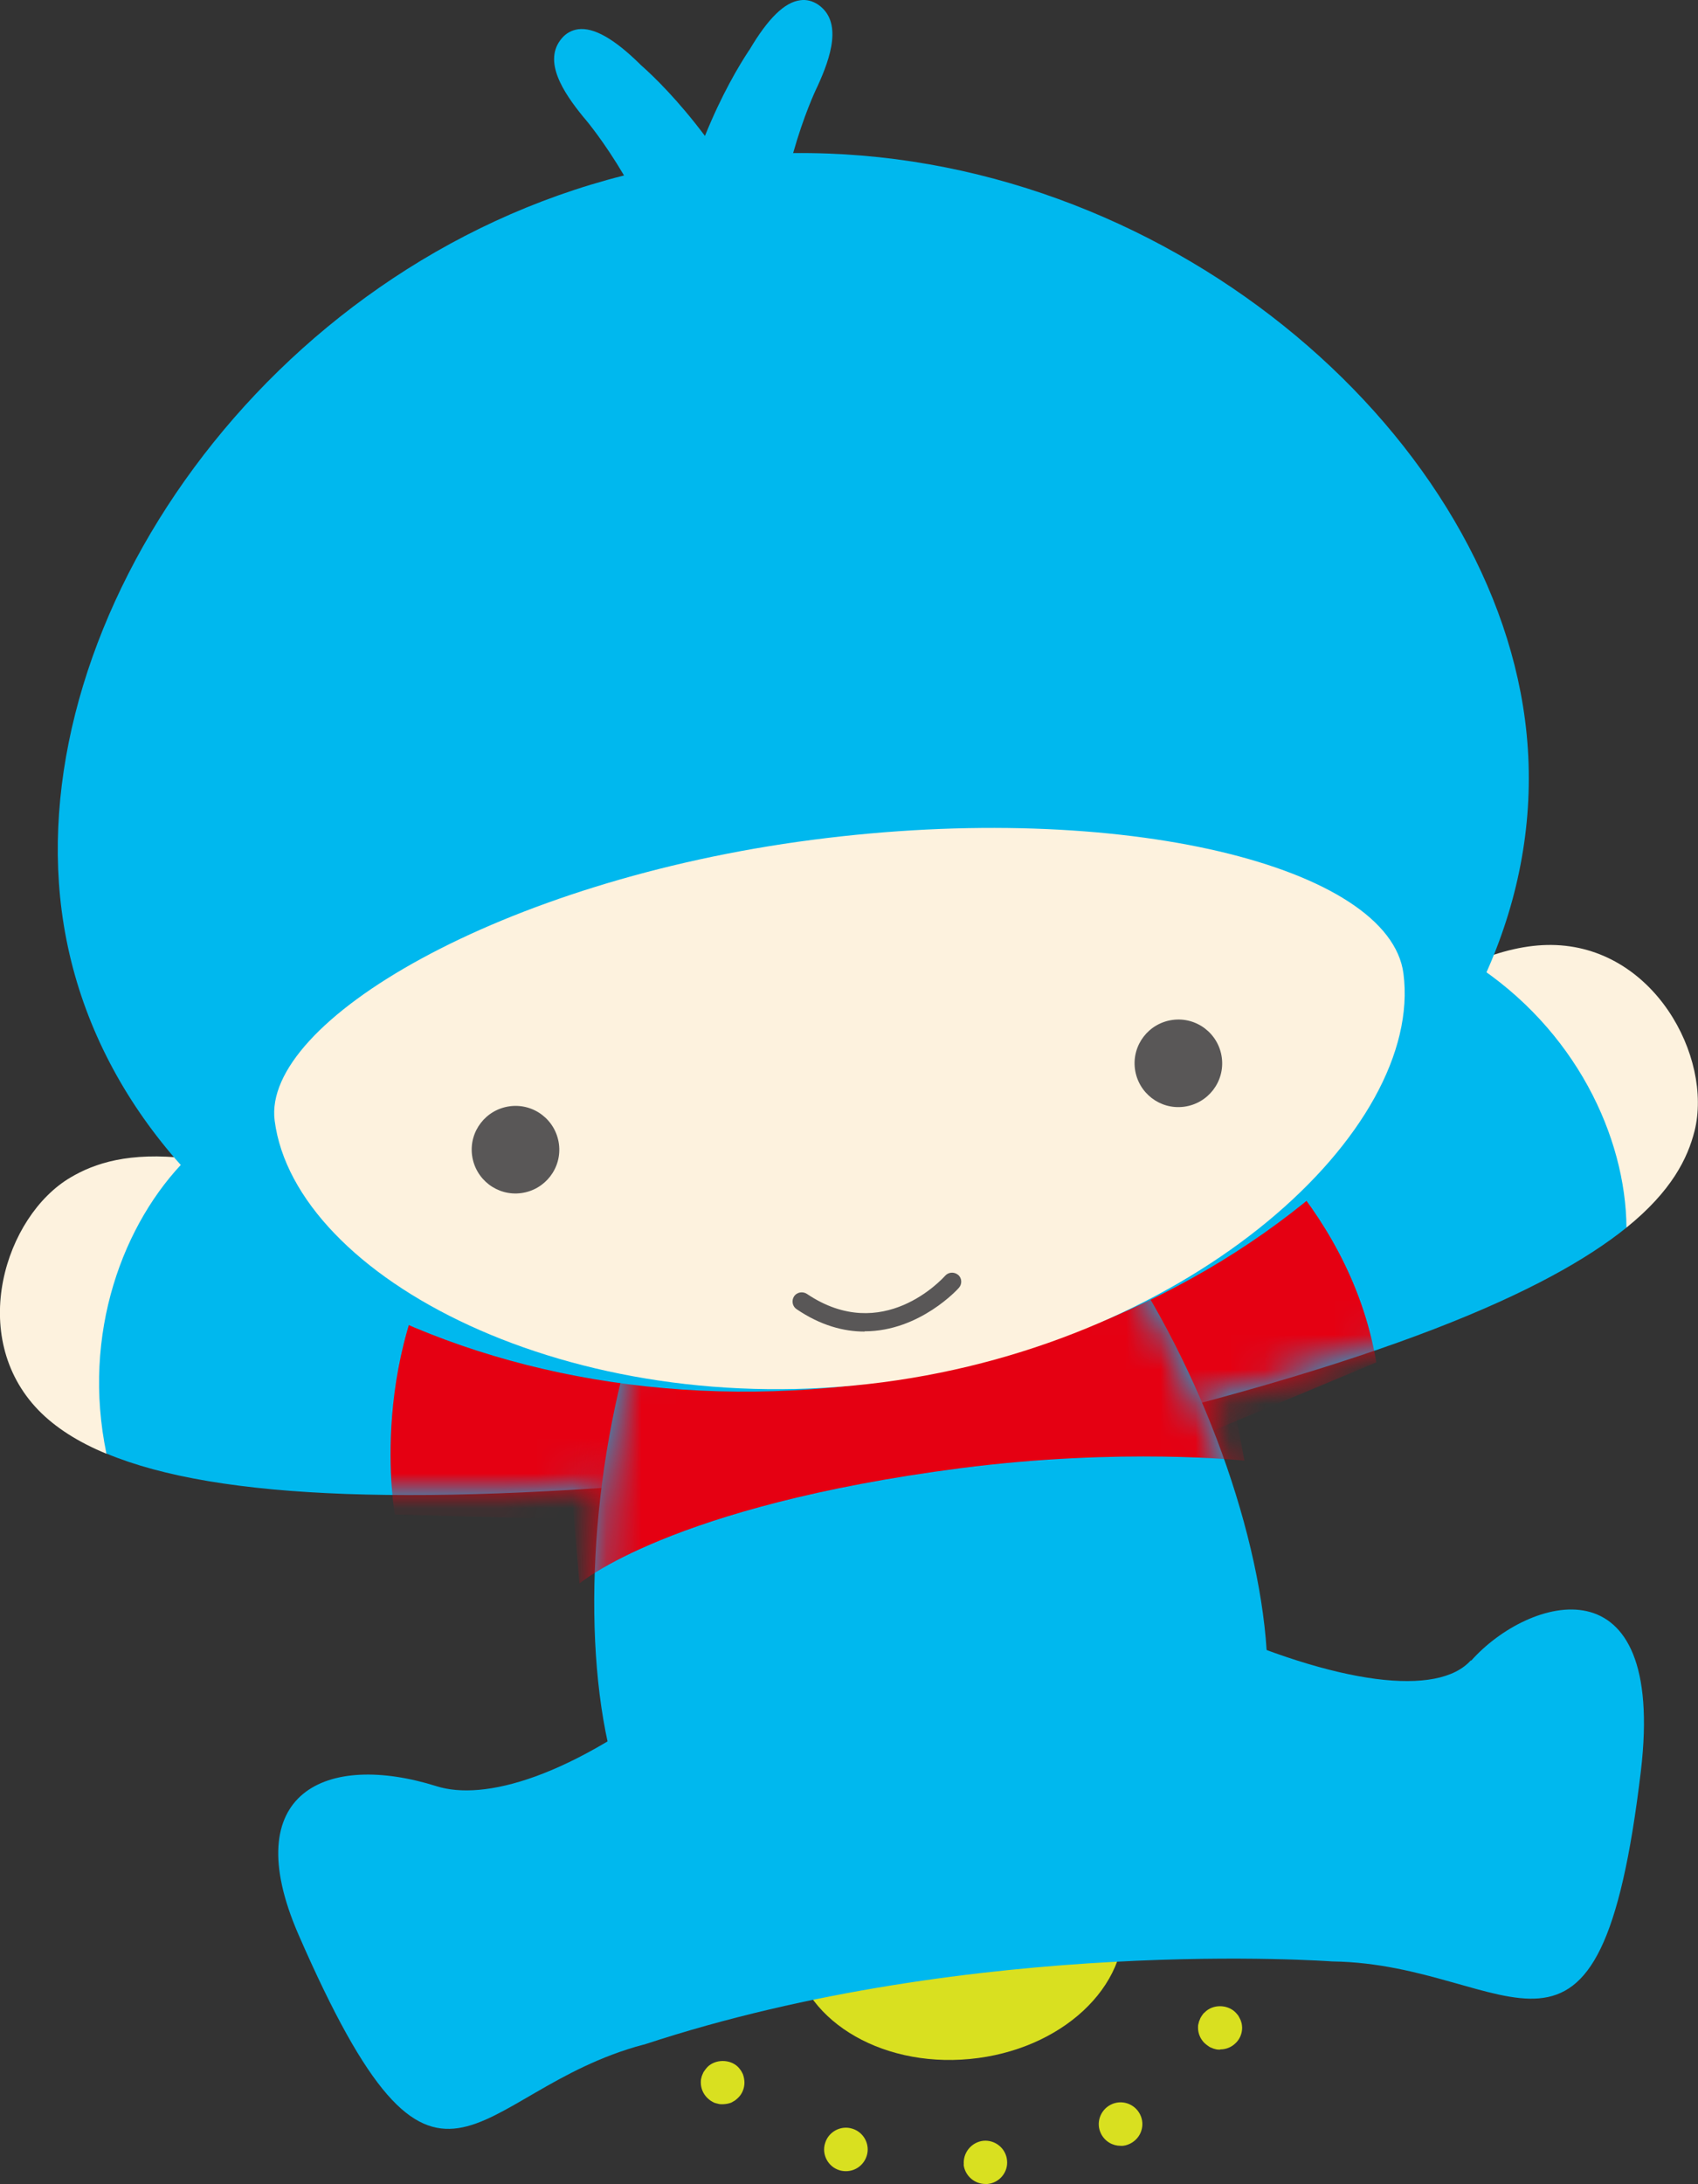 <svg width="49" height="63" viewBox="0 0 49 63" fill="none" xmlns="http://www.w3.org/2000/svg">
<rect x="0" y="0" width="49" height="63" fill="#333333" stroke="none"/>
<g clip-path="url(#clip0_1_593)">
<path d="M35.205 59.119C35.166 59.119 35.126 59.119 35.08 59.106C35.041 59.099 35.001 59.086 34.961 59.066C34.922 59.053 34.889 59.033 34.856 59.007C34.823 58.98 34.79 58.961 34.757 58.928C34.638 58.809 34.572 58.651 34.572 58.486C34.572 58.447 34.572 58.407 34.586 58.367C34.592 58.328 34.605 58.288 34.625 58.249C34.638 58.209 34.658 58.176 34.684 58.137C34.704 58.104 34.731 58.071 34.764 58.045C34.994 57.807 35.416 57.807 35.654 58.045C35.68 58.071 35.706 58.104 35.733 58.137C35.753 58.17 35.772 58.209 35.792 58.249C35.812 58.288 35.819 58.328 35.832 58.367C35.838 58.407 35.845 58.447 35.845 58.486C35.845 58.651 35.779 58.816 35.66 58.928C35.542 59.046 35.383 59.112 35.218 59.112L35.205 59.119Z" fill="#D9E020"/>
<path d="M27.814 62.44C27.78 62.097 28.031 61.788 28.374 61.748C28.717 61.715 29.027 61.966 29.06 62.308C29.099 62.651 28.842 62.961 28.499 62.994C28.499 62.994 28.46 62.994 28.433 62.994C28.117 62.994 27.84 62.75 27.807 62.427L27.814 62.44ZM24.226 62.598C23.897 62.499 23.705 62.144 23.811 61.814C23.91 61.485 24.266 61.294 24.596 61.399C24.925 61.498 25.116 61.854 25.011 62.183C24.925 62.453 24.681 62.625 24.411 62.625C24.352 62.625 24.286 62.618 24.226 62.598ZM31.776 61.55C31.618 61.241 31.744 60.865 32.053 60.707C32.363 60.549 32.739 60.674 32.898 60.984C33.056 61.294 32.93 61.669 32.62 61.827C32.528 61.873 32.436 61.9 32.337 61.893C32.106 61.893 31.889 61.768 31.776 61.55Z" fill="#D9E020"/>
<path d="M20.85 60.694C20.811 60.694 20.765 60.694 20.725 60.681C20.685 60.674 20.646 60.661 20.606 60.648C20.567 60.628 20.534 60.608 20.501 60.588C20.468 60.562 20.435 60.536 20.408 60.509C20.29 60.391 20.224 60.233 20.224 60.068C20.224 60.028 20.224 59.982 20.237 59.943C20.244 59.903 20.257 59.863 20.276 59.824C20.29 59.784 20.309 59.751 20.336 59.718C20.362 59.685 20.382 59.653 20.415 59.62C20.646 59.389 21.068 59.389 21.299 59.62C21.325 59.646 21.351 59.679 21.378 59.718C21.404 59.751 21.417 59.791 21.437 59.824C21.45 59.863 21.463 59.903 21.47 59.943C21.477 59.982 21.483 60.022 21.483 60.068C21.483 60.233 21.417 60.397 21.299 60.509C21.272 60.536 21.239 60.562 21.206 60.588C21.173 60.608 21.134 60.628 21.101 60.648C21.061 60.661 21.022 60.674 20.982 60.681C20.942 60.687 20.896 60.694 20.857 60.694H20.85Z" fill="#D9E020"/>
<path d="M32.416 55.27C32.607 57.3 30.622 59.139 27.985 59.389C25.347 59.639 23.059 58.196 22.868 56.166C22.677 54.137 24.662 52.298 27.299 52.048C29.937 51.797 32.225 53.24 32.416 55.27Z" fill="#D9E020"/>
<path d="M29.172 41.227C28.987 40.931 28.321 39.744 28.539 39.474C34.282 32.39 39.274 29.128 42.492 27.77C46.613 30.103 47.365 34.051 46.936 35.408C44.707 37.207 40.032 39.336 30.049 41.596C29.712 41.675 29.357 41.524 29.172 41.227Z" fill="#00B8EE"/>
<mask id="mask0_1_593" style="mask-type:luminance" maskUnits="userSpaceOnUse" x="28" y="27" width="20" height="15">
<path d="M29.172 41.227C28.987 40.931 28.321 39.744 28.539 39.474C34.282 32.39 39.274 29.128 42.492 27.77C46.613 30.103 47.365 34.051 46.936 35.408C44.707 37.207 40.032 39.336 30.049 41.596C29.712 41.675 29.357 41.524 29.172 41.227Z" fill="white"/>
</mask>
<g mask="url(#mask0_1_593)">
<path d="M39.716 39.296C38.924 34.551 34.922 31.817 34.922 31.817L27.622 39.949L29.693 43.487L39.716 39.296Z" fill="#E50012"/>
</g>
<path d="M42.492 27.77C43.316 27.421 44.074 27.25 44.767 27.256C47.727 27.283 49.429 30.492 48.901 32.62C48.703 33.405 48.242 34.354 46.936 35.408C46.916 32.798 45.472 29.688 42.492 27.77Z" fill="#FDF2DE"/>
<path d="M22.011 41.972C21.932 42.308 21.642 42.558 21.299 42.591C12.219 43.468 6.297 43.27 3.073 41.926C1.84 37.352 4.134 34.051 5.4 33.405C8.242 33.728 13.359 34.776 21.978 40.298C22.268 40.482 22.096 41.636 22.017 41.972H22.011Z" fill="#00B8EE"/>
<mask id="mask1_1_593" style="mask-type:luminance" maskUnits="userSpaceOnUse" x="2" y="33" width="21" height="11">
<path d="M22.011 41.972C21.932 42.308 21.642 42.558 21.299 42.591C12.219 43.468 6.297 43.27 3.073 41.926C1.84 37.352 4.134 34.051 5.4 33.405C8.242 33.728 13.359 34.776 21.978 40.298C22.268 40.482 22.096 41.636 22.017 41.972H22.011Z" fill="white"/>
</mask>
<g mask="url(#mask1_1_593)">
<path d="M13.359 35.026C10.531 38.92 11.394 43.685 11.394 43.685L22.195 43.968L23.264 40.014L13.359 35.026Z" fill="#E50012"/>
</g>
<path d="M3.073 41.932C2.242 41.59 1.589 41.168 1.108 40.673C-0.95 38.545 0.145 35.079 2.031 33.965C2.73 33.55 3.726 33.22 5.4 33.411C3.554 35.257 2.347 38.466 3.073 41.932Z" fill="#FDF2DE"/>
<path d="M36.511 49.517C37.296 43.329 31.084 30.116 24.543 31.039C17.962 31.968 15.641 46.38 18.114 52.107C18.285 52.502 22.446 52.997 27.543 52.278C32.634 51.56 36.458 49.946 36.511 49.517Z" fill="#00B8EE"/>
<mask id="mask2_1_593" style="mask-type:luminance" maskUnits="userSpaceOnUse" x="17" y="30" width="20" height="23">
<path d="M36.511 49.517C37.296 43.329 31.084 30.116 24.543 31.039C17.962 31.968 15.641 46.38 18.114 52.107C18.285 52.502 22.446 52.997 27.543 52.278C32.634 51.56 36.458 49.946 36.511 49.517Z" fill="white"/>
</mask>
<g mask="url(#mask2_1_593)">
<path d="M34.276 33.411L15.885 36.001L16.722 45.675C16.722 45.675 19.327 43.435 27.728 42.347C32.377 41.748 35.911 42.13 35.911 42.13L34.276 33.411Z" fill="#E50012"/>
</g>
<path d="M44.008 20.765C42.914 12.356 33.557 4.297 22.888 4.416C23.191 3.341 23.521 2.63 23.593 2.485C23.976 1.648 24.319 0.62 23.607 0.132C23.448 0.027 23.27 -0.02 23.092 0.007C22.637 0.066 22.162 0.534 21.628 1.437L21.608 1.463C21.325 1.892 20.824 2.728 20.343 3.921C19.571 2.893 18.879 2.214 18.489 1.872L18.463 1.845C17.718 1.114 17.131 0.784 16.683 0.844C16.498 0.87 16.34 0.956 16.215 1.101C15.654 1.753 16.248 2.656 16.834 3.374C16.94 3.493 17.441 4.099 18.008 5.061C7.656 7.671 0.686 17.852 1.78 26.268C2.961 35.322 13.373 41.425 25.031 39.909C36.689 38.387 45.189 29.82 44.008 20.765Z" fill="#00B8EE"/>
<path d="M40.5 28.08C40.098 25.003 32.429 23.052 23.435 24.225C14.441 25.398 7.557 29.471 7.926 32.324C8.513 36.845 16.478 41.042 25.473 39.87C34.467 38.697 41.087 32.601 40.5 28.08Z" fill="#FDF2DE"/>
<path d="M35.258 30.505C35.35 31.197 34.862 31.83 34.17 31.922C33.478 32.014 32.845 31.527 32.752 30.835C32.66 30.143 33.148 29.51 33.84 29.418C34.533 29.326 35.166 29.813 35.258 30.505Z" fill="#595757"/>
<path d="M16.129 32.996C16.221 33.688 15.733 34.321 15.041 34.413C14.348 34.505 13.716 34.018 13.623 33.326C13.531 32.634 14.019 32.001 14.711 31.909C15.404 31.817 16.037 32.304 16.129 32.996Z" fill="#595757"/>
<path d="M24.945 38.407C24.352 38.407 23.686 38.235 22.987 37.761C22.868 37.682 22.835 37.517 22.914 37.392C22.993 37.273 23.158 37.24 23.283 37.319C25.473 38.795 27.2 36.878 27.273 36.799C27.372 36.687 27.537 36.68 27.649 36.772C27.761 36.864 27.767 37.036 27.675 37.141C27.662 37.161 26.547 38.4 24.952 38.4L24.945 38.407Z" fill="#595757"/>
<path d="M42.446 47.889C41.503 48.944 38.634 48.614 34.711 46.835V46.875V46.888L19.828 48.667L19.855 48.654L19.841 48.628V48.614C16.465 51.303 13.946 51.949 12.595 51.52C9.429 50.526 6.825 51.685 8.612 55.797C12.674 65.116 13.537 60.312 18.569 58.974H18.582C28.176 55.811 38.45 56.575 38.45 56.575H38.463C43.672 56.654 46.151 61.168 47.352 51.079C48.083 44.891 44.101 46.044 42.452 47.903L42.446 47.889Z" fill="#00B8EE"/>
</g>
<defs>
<clipPath id="clip0_1_593">
<rect width="49" height="63" fill="white" transform="translate(0 0)"/>
</clipPath>
</defs>
</svg>
